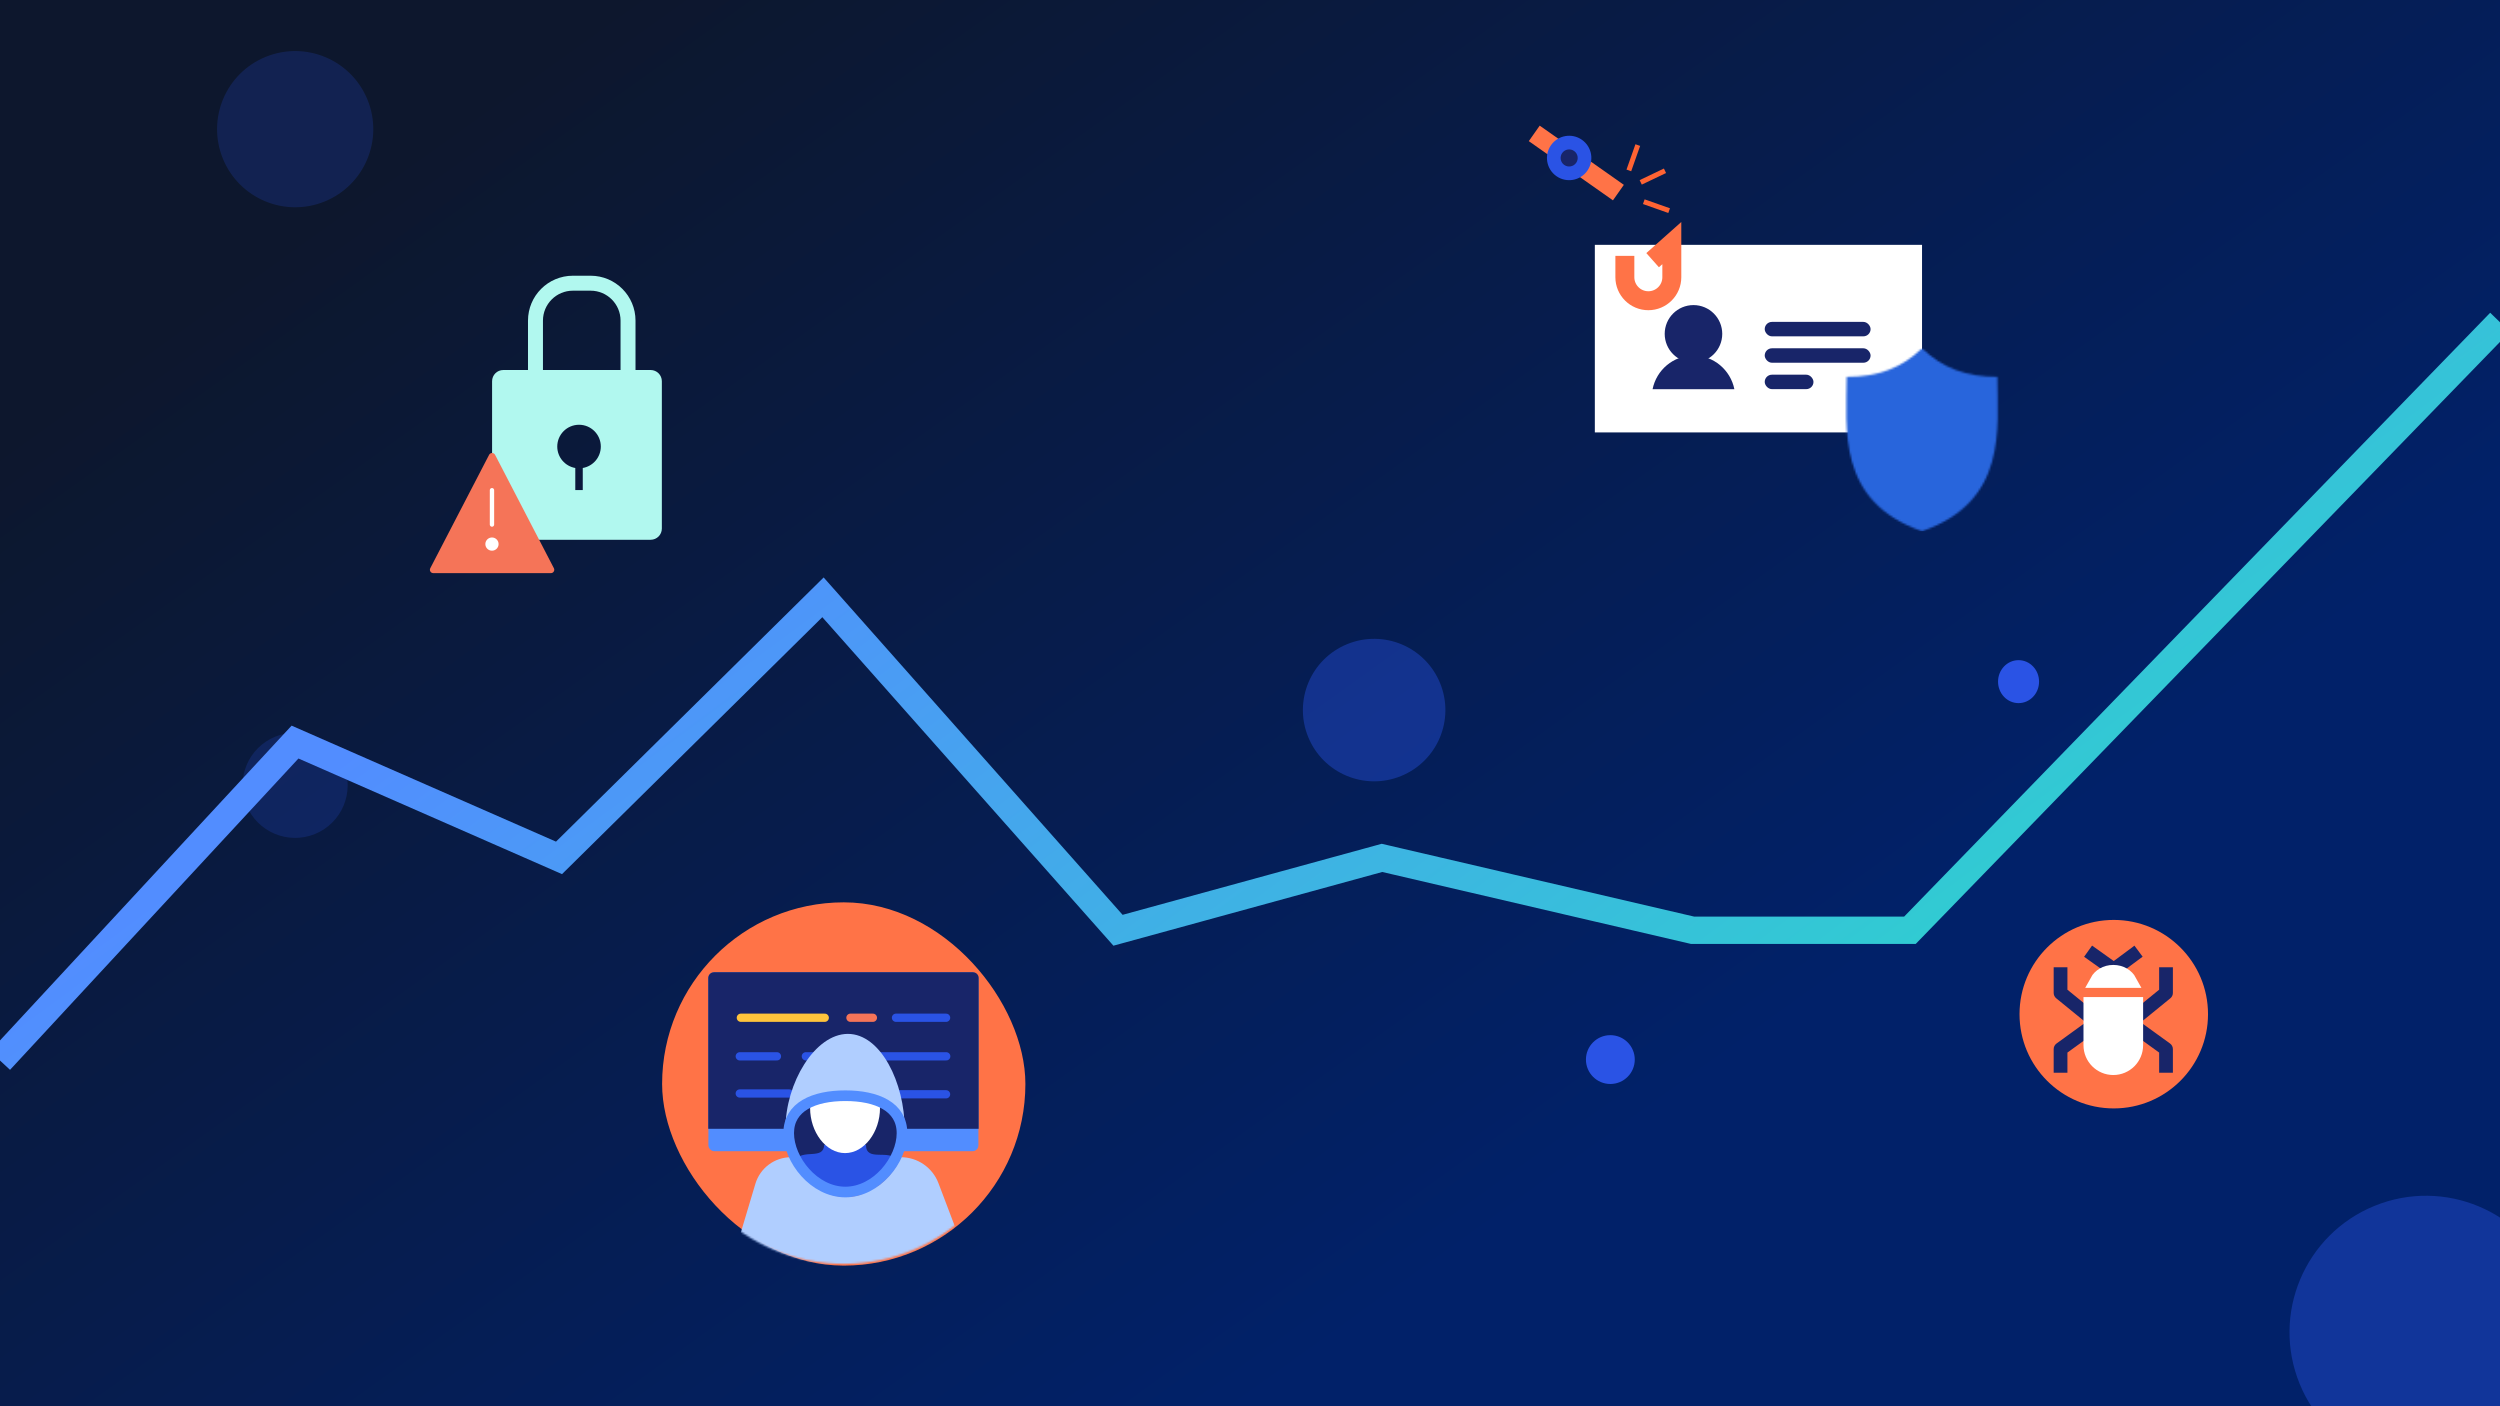 <svg width="1280" height="720" viewBox="0 0 1280 720" fill="none" xmlns="http://www.w3.org/2000/svg">
<g clip-path="url(#clip0_5511_5931)">
<rect width="1280" height="720" fill="#23334C"/>
<rect width="1280" height="720" fill="url(#paint0_linear_5511_5931)"/>
<circle opacity="0.2" cx="151.134" cy="66.134" r="39.981" transform="rotate(-22.226 151.134 66.134)" fill="#2A53E5"/>
<circle opacity="0.4" cx="1242.12" cy="682.117" r="69.878" transform="rotate(-22.226 1242.12 682.117)" fill="#2A53E5"/>
<ellipse cx="1033.5" cy="349" rx="10.5" ry="11" fill="#2A53E5"/>
<circle cx="824.5" cy="542.5" r="12.5" fill="#2A53E5"/>
<circle opacity="0.2" cx="151.092" cy="402.092" r="26.912" transform="rotate(-22.226 151.092 402.092)" fill="#2A53E5"/>
<circle opacity="0.4" cx="703.561" cy="363.561" r="36.474" transform="rotate(-22.226 703.561 363.561)" fill="#2A53E5"/>
<path d="M0 543L151.056 379.941L286.211 439.235L421.366 305.824L572.422 476.294L707.578 439.235L866.584 476.294H977.888L1280 165" stroke="url(#paint1_linear_5511_5931)" stroke-width="14"/>
<path d="M785.541 68.291L828.619 98.607" stroke="#FF7347" stroke-width="9.706"/>
<circle cx="11.364" cy="11.364" r="11.364" transform="matrix(-0.576 0.818 0.818 0.576 800.66 65.037)" fill="#2A53E5"/>
<circle cx="4.372" cy="4.372" r="4.372" transform="matrix(-0.576 0.818 0.818 0.576 802.352 74.779)" fill="#182569"/>
<rect x="816.555" y="125.359" width="167.525" height="96.038" fill="white"/>
<path d="M867.059 182.02C873.182 182.02 878.145 177.057 878.145 170.934C878.145 164.811 873.182 159.848 867.059 159.848C860.936 159.848 855.973 164.811 855.973 170.934C855.973 177.057 860.936 182.02 867.059 182.02Z" fill="#182569" stroke="#182569" stroke-width="7.293" stroke-linecap="round" stroke-linejoin="round"/>
<path d="M867.058 182.029C856.72 182.029 848.097 189.435 846.117 199.275H887.999C886.019 189.435 877.396 182.029 867.058 182.029Z" fill="#182569"/>
<rect x="903.541" y="191.844" width="24.955" height="7.391" rx="3.695" fill="#182569"/>
<rect x="903.539" y="164.812" width="54.199" height="7.391" rx="3.695" fill="#182569"/>
<rect x="903.539" y="178.326" width="54.199" height="7.391" rx="3.695" fill="#182569"/>
<path d="M846.136 133.206L855.973 124.463V141.949C855.973 148.589 850.59 153.971 843.951 153.971C837.311 153.971 831.929 148.589 831.929 141.949V131.02" stroke="#FF7347" stroke-width="9.706"/>
<path d="M841.619 103.264L854.598 107.848M838.549 74.278L833.966 87.256" stroke="#FF6333" stroke-width="2.549"/>
<path d="M840.049 93.37L852.467 87.434" stroke="#FF6333" stroke-width="2.549"/>
<mask id="mask0_5511_5931" style="mask-type:alpha" maskUnits="userSpaceOnUse" x="945" y="178" width="78" height="94">
<path d="M1022.66 192.959C1006.68 192.959 994.435 188.393 984.082 178.326C973.731 188.393 961.49 192.959 945.511 192.959C945.511 219.172 940.087 256.726 984.082 271.975C1028.08 256.726 1022.66 219.172 1022.66 192.959Z" fill="#2865DC"/>
</mask>
<g mask="url(#mask0_5511_5931)">
<rect x="931.762" y="178.326" width="104.623" height="93.649" fill="#2865DC"/>
</g>
<g filter="url(#filter0_b_5511_5931)">
<circle cx="1082.25" cy="519.255" r="48.255" transform="rotate(180 1082.25 519.255)" fill="#FF7347"/>
</g>
<path d="M274.164 209.112V164.154C274.164 153.575 282.739 145 293.317 145H302.397C312.975 145 321.551 153.575 321.551 164.154V200.968" stroke="#B1F8EF" stroke-width="7.661"/>
<path fill-rule="evenodd" clip-rule="evenodd" d="M333.121 189.445C336.295 189.445 338.867 192.018 338.867 195.191V270.619C338.867 273.793 336.295 276.366 333.121 276.366H257.693C254.52 276.366 251.947 273.793 251.947 270.619V195.191C251.947 192.018 254.52 189.445 257.693 189.445H333.121ZM307.615 228.625C307.615 222.467 302.623 217.475 296.465 217.475C290.307 217.475 285.315 222.467 285.315 228.625C285.315 234.129 289.302 238.701 294.546 239.611V250.927H298.377V239.612C303.624 238.705 307.615 234.131 307.615 228.625Z" fill="#B1F8EF"/>
<path d="M253.471 232.861C252.831 231.626 251.065 231.626 250.424 232.861L220.299 290.937C219.707 292.08 220.536 293.444 221.823 293.444H282.073C283.36 293.444 284.189 292.08 283.596 290.937L253.471 232.861Z" fill="#F57458"/>
<g filter="url(#filter1_b_5511_5931)">
<path d="M248.5 278.571C248.5 280.44 250.018 281.955 251.89 281.955C253.762 281.955 255.279 280.44 255.279 278.571C255.279 276.703 253.762 275.188 251.89 275.188C250.018 275.188 248.5 276.703 248.5 278.571Z" fill="white"/>
</g>
<path d="M251.891 250.975L251.891 268.571" stroke="white" stroke-width="2.222" stroke-linecap="round" stroke-linejoin="round"/>
<rect x="339" y="462" width="186" height="186" rx="93" fill="#FF7347"/>
<mask id="mask1_5511_5931" style="mask-type:alpha" maskUnits="userSpaceOnUse" x="339" y="462" width="186" height="186">
<circle cx="92.169" cy="92.169" r="92.169" transform="matrix(-1 0.008 0.008 1 523.338 462)" fill="#F7F8FD"/>
</mask>
<g mask="url(#mask1_5511_5931)">
<rect x="362.699" y="497.855" width="138.241" height="91.544" rx="2.96" fill="#528DFF"/>
<path d="M390.203 541.131H400.903L401.566 549.659H389.539L390.203 541.131Z" fill="#8DB8FF"/>
<g filter="url(#filter2_b_5511_5931)">
<rect x="408.01" y="607.43" width="47.159" height="4.161" rx="1.787" fill="#B0CEFF"/>
</g>
<path d="M362.617 500.741C362.617 499.106 363.942 497.781 365.577 497.781H498.118C499.753 497.781 501.078 499.106 501.078 500.741V577.943H362.617V500.741Z" fill="#182569"/>
<line x1="412.591" y1="540.837" x2="484.477" y2="540.837" stroke="#2A53E5" stroke-width="4.229" stroke-linecap="round" stroke-linejoin="round"/>
<line x1="378.763" y1="540.837" x2="397.791" y2="540.837" stroke="#2A53E5" stroke-width="4.229" stroke-linecap="round" stroke-linejoin="round"/>
<line x1="404.126" y1="559.864" x2="378.754" y2="559.864" stroke="#2A53E5" stroke-width="4.229" stroke-linecap="round" stroke-linejoin="round"/>
<line x1="428.546" y1="560.274" x2="417.046" y2="560.274" stroke="#2A53E5" stroke-width="4.229" stroke-linecap="round" stroke-linejoin="round"/>
<line x1="484.382" y1="560.274" x2="441.426" y2="560.274" stroke="#2A53E5" stroke-width="4.229" stroke-linecap="round" stroke-linejoin="round"/>
<line x1="2.114" y1="-2.114" x2="27.769" y2="-2.114" transform="matrix(1 0 0 -1 456.627 518.975)" stroke="#2A53E5" stroke-width="4.229" stroke-linecap="round" stroke-linejoin="round"/>
<line x1="2.114" y1="-2.114" x2="13.614" y2="-2.114" transform="matrix(1 0 0 -1 433.309 518.975)" stroke="#F57458" stroke-width="4.229" stroke-linecap="round" stroke-linejoin="round"/>
<line x1="2.114" y1="-2.114" x2="45.07" y2="-2.114" transform="matrix(1 0 0 -1 377.201 518.975)" stroke="#FFC43C" stroke-width="4.229" stroke-linecap="round" stroke-linejoin="round"/>
<path d="M490.549 632.274L480.479 605.765C477.445 597.776 469.788 592.494 461.243 592.494C456.816 603.157 445.897 612.845 433.13 612.845C420.363 612.845 409.444 603.157 405.017 592.494C396.593 592.494 389.169 598.025 386.757 606.096L372.68 653.213L405.017 661.953H461.243L490.549 632.274Z" fill="#B0CEFF"/>
<path d="M461.824 580.184C461.824 593.802 448.836 610.321 432.815 610.321C416.794 610.321 403.807 593.802 403.807 580.184C403.807 566.566 416.794 561.006 432.815 561.006C448.836 561.006 461.824 566.566 461.824 580.184Z" fill="#182569"/>
<path d="M406.892 594.161C411.067 587.945 421.625 594.161 421.998 586.182H443.383C443.383 595.214 455.336 587.945 459.512 594.161C456.368 600.022 446.873 609.948 433.202 609.948C416.113 609.948 412.154 601.528 406.892 594.161Z" fill="#2A53E5"/>
<path d="M432.666 590.388C442.547 590.388 450.557 579.491 450.557 567.383C450.557 558.428 443.15 546.188 432.666 546.188C422.183 546.188 414.775 559.448 414.775 567.383C414.775 579.491 422.785 590.388 432.666 590.388Z" fill="white"/>
<path d="M434.123 529.35C417.268 529.35 402.15 554.493 402.15 578.006V579.865C402.15 565.589 415.814 559.76 432.67 559.76C449.526 559.76 463.19 565.589 463.19 579.865V578.006C463.19 554.493 450.979 529.35 434.123 529.35Z" fill="#B0CEFF"/>
<path d="M461.824 580.184C461.824 593.802 448.836 610.321 432.815 610.321C416.794 610.321 403.807 593.802 403.807 580.184C403.807 566.566 416.794 561.006 432.815 561.006C448.836 561.006 461.824 566.566 461.824 580.184Z" stroke="#528DFF" stroke-width="5.45"/>
</g>
<path d="M1058.52 498.738L1058.52 495.223L1051.48 495.223L1051.48 498.738L1058.52 498.738ZM1055 508.395L1051.48 508.395C1051.48 509.452 1051.96 510.453 1052.78 511.121L1055 508.395ZM1066.87 522.6C1068.38 523.826 1070.59 523.6 1071.82 522.095C1073.04 520.59 1072.82 518.375 1071.31 517.149L1066.87 522.6ZM1051.48 498.738L1051.48 508.395L1058.52 508.395L1058.52 498.738L1051.48 498.738ZM1052.78 511.121L1066.87 522.6L1071.31 517.149L1057.22 505.67L1052.78 511.121Z" fill="#182569"/>
<path d="M1058.52 545.709L1058.52 549.224L1051.48 549.224L1051.48 545.709L1058.52 545.709ZM1055 537.125L1051.48 537.125C1051.48 535.998 1052.03 534.939 1052.94 534.278L1055 537.125ZM1067.03 524.074C1068.6 522.935 1070.8 523.287 1071.94 524.859C1073.08 526.432 1072.73 528.63 1071.15 529.768L1067.03 524.074ZM1051.48 545.709L1051.48 537.125L1058.52 537.125L1058.52 545.709L1051.48 545.709ZM1052.94 534.278L1067.03 524.074L1071.15 529.768L1057.06 539.972L1052.94 534.278Z" fill="#182569"/>
<path d="M1105.48 498.738L1105.48 495.223L1112.52 495.223L1112.52 498.738L1105.48 498.738ZM1109 508.395L1112.52 508.395C1112.52 509.452 1112.04 510.453 1111.22 511.121L1109 508.395ZM1097.13 522.6C1095.62 523.826 1093.41 523.6 1092.18 522.095C1090.96 520.59 1091.18 518.375 1092.69 517.149L1097.13 522.6ZM1112.52 498.738L1112.52 508.395L1105.48 508.395L1105.48 498.738L1112.52 498.738ZM1111.22 511.121L1097.13 522.6L1092.69 517.149L1106.78 505.67L1111.22 511.121Z" fill="#182569"/>
<path d="M1105.48 545.709L1105.48 549.224L1112.52 549.224L1112.52 545.709L1105.48 545.709ZM1109 537.125L1112.52 537.125C1112.52 535.998 1111.97 534.939 1111.06 534.278L1109 537.125ZM1096.97 524.074C1095.4 522.935 1093.2 523.287 1092.06 524.859C1090.92 526.432 1091.27 528.63 1092.85 529.768L1096.97 524.074ZM1112.52 545.709L1112.52 537.125L1105.48 537.125L1105.48 545.709L1112.52 545.709ZM1111.06 534.278L1096.97 524.074L1092.85 529.768L1106.94 539.972L1111.06 534.278Z" fill="#182569"/>
<path d="M1070.26 514.002L1093.76 514.002L1093.76 535.145C1093.76 541.635 1088.5 546.895 1082.01 546.895C1075.52 546.895 1070.26 541.635 1070.26 535.145L1070.26 514.002Z" fill="white" stroke="white" stroke-width="7.031"/>
<path d="M1069.1 487L1082.28 496.394L1094.93 487" stroke="#182569" stroke-width="7.031" stroke-linejoin="round"/>
<path d="M1090.5 502.274L1073.53 502.274C1074.99 499.583 1078.09 497.562 1082.01 497.562C1085.94 497.562 1089.04 499.583 1090.5 502.274Z" stroke="white" stroke-width="7.031"/>
</g>
<defs>
<filter id="filter0_b_5511_5931" x="1031.25" y="468.252" width="102.006" height="102.006" filterUnits="userSpaceOnUse" color-interpolation-filters="sRGB">
<feFlood flood-opacity="0" result="BackgroundImageFix"/>
<feGaussianBlur in="BackgroundImageFix" stdDeviation="1.374"/>
<feComposite in2="SourceAlpha" operator="in" result="effect1_backgroundBlur_5511_5931"/>
<feBlend mode="normal" in="SourceGraphic" in2="effect1_backgroundBlur_5511_5931" result="shape"/>
</filter>
<filter id="filter1_b_5511_5931" x="247.586" y="274.273" width="8.607" height="8.596" filterUnits="userSpaceOnUse" color-interpolation-filters="sRGB">
<feFlood flood-opacity="0" result="BackgroundImageFix"/>
<feGaussianBlur in="BackgroundImageFix" stdDeviation="0.457"/>
<feComposite in2="SourceAlpha" operator="in" result="effect1_backgroundBlur_5511_5931"/>
<feBlend mode="normal" in="SourceGraphic" in2="effect1_backgroundBlur_5511_5931" result="shape"/>
</filter>
<filter id="filter2_b_5511_5931" x="406.223" y="605.642" width="50.734" height="7.735" filterUnits="userSpaceOnUse" color-interpolation-filters="sRGB">
<feFlood flood-opacity="0" result="BackgroundImageFix"/>
<feGaussianBlur in="BackgroundImageFix" stdDeviation="0.894"/>
<feComposite in2="SourceAlpha" operator="in" result="effect1_backgroundBlur_5511_5931"/>
<feBlend mode="normal" in="SourceGraphic" in2="effect1_backgroundBlur_5511_5931" result="shape"/>
</filter>
<linearGradient id="paint0_linear_5511_5931" x1="190" y1="92" x2="640" y2="720" gradientUnits="userSpaceOnUse">
<stop stop-color="#0D172D"/>
<stop offset="1" stop-color="#012169"/>
</linearGradient>
<linearGradient id="paint1_linear_5511_5931" x1="355.908" y1="254.171" x2="776.581" y2="823.787" gradientUnits="userSpaceOnUse">
<stop stop-color="#528DFF"/>
<stop offset="1" stop-color="#28DCC6"/>
</linearGradient>
<clipPath id="clip0_5511_5931">
<rect width="1280" height="720" fill="white"/>
</clipPath>
</defs>
</svg>
